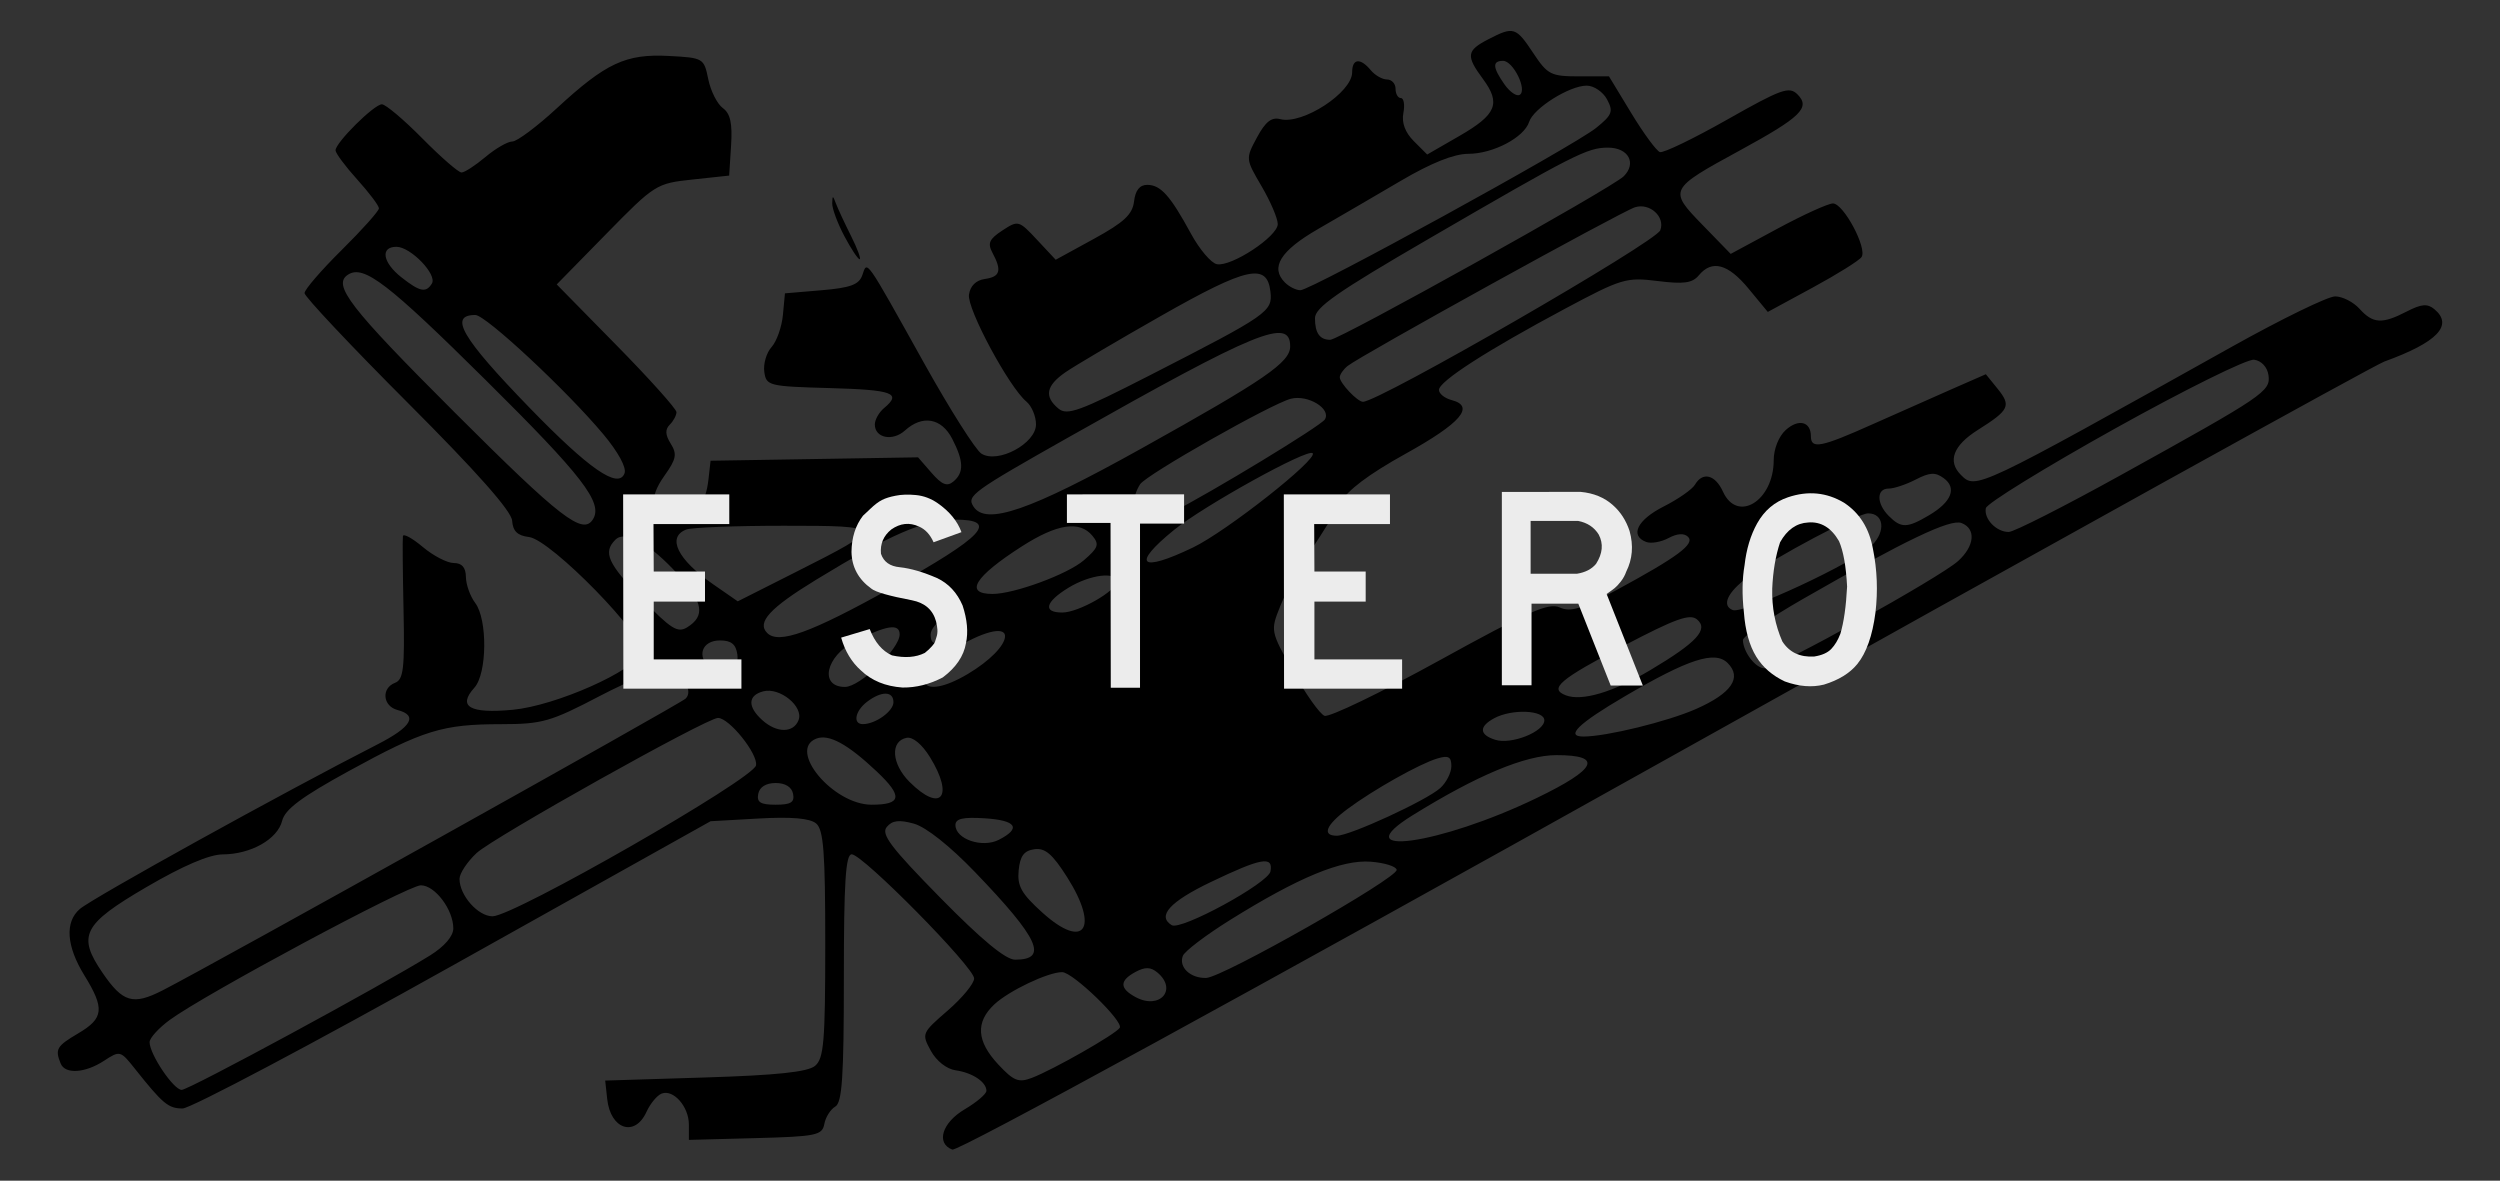 <?xml version="1.0" encoding="UTF-8" standalone="no"?> <!-- Created with Inkscape (http://www.inkscape.org/) --> <svg xmlns:dc="http://purl.org/dc/elements/1.1/" xmlns:cc="http://creativecommons.org/ns#" xmlns:rdf="http://www.w3.org/1999/02/22-rdf-syntax-ns#" xmlns:svg="http://www.w3.org/2000/svg" xmlns="http://www.w3.org/2000/svg" xmlns:sodipodi="http://sodipodi.sourceforge.net/DTD/sodipodi-0.dtd" xmlns:inkscape="http://www.inkscape.org/namespaces/inkscape" width="360" height="170" id="svg3132" version="1.1" inkscape:version="0.48.0 r9654" sodipodi:docname="rgs-sardegna.svg"><rect width="100%" height="100%" fill="#808080" stroke="none"/><defs id="defs3134"></defs><g inkscape:label="Livello 1" inkscape:groupmode="layer" id="layer1" transform="translate(0,-882.362)"><g id="g3865" transform="translate(29.643,-56.071)"><rect y="938.434" x="-29.643" height="170" width="360" id="rect3351" style="fill:#333333;fill-rule:evenodd;stroke:none"></rect><path sodipodi:nodetypes="ccssscccscscscsscsscsscsscsscscsssssssccscssssccccccsscssscscssssscscsscsscscsccscssccssssssccssccssscscccscssscscssscsssscccccsssccsscsccssssssssssscscsssscsssssscccssscsccccscscsssccsssscccscscssssssssssssssssscsscsscscscsscsccscscsscscscsscccsscccsscccssssccssccsscscsscsscssscssscsssccssscssscsscssssscscccccsccssccscssssccscscscscsscscssssssscsscsccccsscsssscsccsccsscccsscsssssscscccsccscsccssscssscssssscs" inkscape:connector-curvature="0" id="path3878" d="m -20.905,1091.582 c 0.634,1.571 3.523,1.386 6.251,-0.402 2.267,-1.485 2.36,-1.462 4.408,1.116 4.055,5.104 4.838,5.758 6.899,5.758 1.144,0 18.719,-9.307 39.054,-20.682 l 36.973,-20.682 6.935,-0.391 c 4.695,-0.265 7.362,-0.037 8.257,0.706 1.079,0.896 1.322,4.089 1.322,17.393 0,14.051 -0.203,16.464 -1.472,17.521 -1.058,0.88 -5.52,1.351 -15.845,1.671 l -14.372,0.446 0.29,2.667 c 0.476,4.372 3.98,5.516 5.652,1.846 0.547,-1.2 1.531,-2.388 2.187,-2.64 1.699,-0.652 3.922,1.882 3.922,4.47 l 0,2.198 9.585,-0.254 c 8.775,-0.232 9.614,-0.404 9.919,-2.039 0.183,-0.982 0.891,-2.107 1.573,-2.499 0.992,-0.572 1.239,-4.266 1.239,-18.523 0,-13.8 0.255,-17.809 1.133,-17.809 1.581,0 17.609,16.25 17.626,17.87 0.013,0.727 -1.7,2.807 -3.794,4.621 -3.748,3.247 -3.786,3.338 -2.439,5.802 0.804,1.47 2.278,2.631 3.571,2.812 2.415,0.339 4.433,1.684 4.433,2.955 0,0.447 -1.406,1.643 -3.124,2.657 -3.267,1.927 -4.179,4.889 -1.788,5.806 0.792,0.304 42.488,-22.49 102.433,-55.998 55.603,-31.081 102.302,-56.947 103.775,-57.48 7.643,-2.769 9.995,-5.232 7.205,-7.546 -0.994,-0.825 -1.869,-0.751 -3.973,0.337 -3.549,1.835 -4.857,1.76 -6.803,-0.39 -0.889,-0.982 -2.469,-1.785 -3.511,-1.785 -1.042,0 -7.709,3.248 -14.814,7.217 -36.911,20.622 -36.932,20.632 -39.073,18.491 -1.965,-1.965 -1.113,-4.236 2.425,-6.469 4.566,-2.882 4.851,-3.48 2.847,-5.955 l -1.682,-2.077 -4.785,2.095 c -2.632,1.152 -7.816,3.451 -11.52,5.108 -7.468,3.342 -8.887,3.618 -8.887,1.728 0,-2.122 -1.785,-2.562 -3.627,-0.894 -1.007,0.911 -1.729,2.729 -1.729,4.352 0,5.842 -5.228,9.08 -7.304,4.524 -1.119,-2.456 -2.925,-2.908 -4.033,-1.009 -0.393,0.673 -2.421,2.087 -4.508,3.143 -3.793,1.919 -4.915,4.187 -2.525,5.104 0.698,0.268 2.147,0.017 3.22,-0.557 1.26,-0.674 2.257,-0.738 2.817,-0.178 1.022,1.022 -1.49,2.887 -10.367,7.696 -4.956,2.685 -6.566,3.177 -8.103,2.476 -1.601,-0.73 -4.463,0.528 -17.289,7.596 -8.454,4.659 -15.92,8.26 -16.592,8.002 -0.672,-0.258 -2.702,-3.115 -4.51,-6.349 -3.287,-5.878 -3.288,-5.882 -1.858,-9.456 0.787,-1.967 2.735,-5.521 4.329,-7.899 1.594,-2.377 3.547,-5.517 4.34,-6.978 0.964,-1.776 4.066,-4.11 9.364,-7.048 7.979,-4.425 10.055,-6.841 6.644,-7.733 -1.006,-0.263 -1.829,-0.922 -1.829,-1.465 0,-1.232 6.912,-5.684 18.127,-11.676 8.179,-4.37 8.842,-4.569 13.362,-4.004 3.775,0.472 5,0.301 5.935,-0.826 1.893,-2.28 4.203,-1.659 7.164,1.928 l 2.764,3.347 6.451,-3.498 c 3.548,-1.924 6.722,-3.907 7.053,-4.407 0.843,-1.272 -2.599,-7.716 -4.122,-7.716 -0.689,0 -4.284,1.635 -7.988,3.633 l -6.736,3.633 -4.067,-4.185 c -4.899,-5.041 -4.853,-5.133 5.389,-10.716 8.802,-4.798 10.203,-6.162 8.291,-8.074 -1.187,-1.187 -2.32,-0.779 -10.121,3.638 -4.831,2.736 -9.189,4.84 -9.684,4.675 -0.495,-0.165 -2.348,-2.686 -4.118,-5.602 l -3.217,-5.302 -4.34,-7e-4 c -4.024,-7.2e-4 -4.501,-0.244 -6.56,-3.347 -2.507,-3.778 -2.829,-3.877 -6.487,-1.985 -3.131,1.619 -3.231,2.366 -0.762,5.706 2.612,3.533 1.954,5.127 -3.388,8.206 l -4.64,2.674 -1.919,-1.919 c -1.261,-1.261 -1.779,-2.655 -1.51,-4.064 0.226,-1.179 0.064,-2.144 -0.359,-2.144 -0.423,0 -0.769,-0.603 -0.769,-1.339 0,-0.736 -0.553,-1.339 -1.23,-1.339 -0.676,0 -1.73,-0.603 -2.341,-1.339 -1.51,-1.819 -2.678,-1.685 -2.678,0.308 0,2.908 -7.162,7.572 -10.352,6.741 -1.25,-0.326 -2.136,0.371 -3.352,2.634 -1.651,3.072 -1.65,3.083 0.669,7.041 1.278,2.18 2.323,4.626 2.323,5.436 0,1.782 -6.674,6.179 -8.769,5.777 -0.823,-0.158 -2.501,-2.134 -3.728,-4.392 -2.982,-5.484 -4.368,-7.031 -6.299,-7.031 -1.086,0 -1.709,0.782 -1.899,2.381 -0.223,1.882 -1.436,3.013 -5.782,5.393 l -5.5,3.011 -2.68,-2.868 c -2.631,-2.815 -2.723,-2.84 -5.004,-1.345 -1.895,1.241 -2.156,1.836 -1.416,3.219 1.37,2.56 1.111,3.446 -1.101,3.76 -1.279,0.182 -2.111,1.003 -2.29,2.262 -0.29,2.036 5.771,13.319 8.267,15.391 0.763,0.633 1.387,2.112 1.387,3.287 0,2.756 -5.487,5.699 -7.859,4.215 -0.833,-0.521 -4.527,-6.348 -8.209,-12.95 -8.651,-15.51 -8.205,-14.874 -8.942,-12.753 -0.475,1.366 -1.701,1.819 -5.871,2.172 l -5.271,0.446 -0.293,3.124 c -0.161,1.718 -0.896,3.794 -1.634,4.613 -0.738,0.819 -1.208,2.425 -1.046,3.571 0.284,2.007 0.626,2.091 9.445,2.336 9.081,0.253 10.386,0.732 7.811,2.87 -0.736,0.611 -1.339,1.677 -1.339,2.369 0,1.956 2.571,2.468 4.344,0.864 2.513,-2.275 5.249,-1.797 6.792,1.187 1.675,3.239 1.721,4.884 0.172,6.17 -0.91,0.755 -1.649,0.46 -3.137,-1.251 l -1.947,-2.239 -14.939,0.245 -14.939,0.245 -0.302,2.678 c -0.408,3.62 -1.654,4.91 -4.745,4.91 -3.468,0 -4.048,-1.985 -1.589,-5.439 1.699,-2.386 1.839,-3.1 0.903,-4.6 -0.795,-1.274 -0.836,-2.049 -0.143,-2.741 0.531,-0.531 0.966,-1.344 0.966,-1.805 0,-0.462 -3.88,-4.788 -8.622,-9.615 l -8.622,-8.776 7.124,-7.268 c 7.003,-7.146 7.213,-7.278 12.416,-7.837 l 5.292,-0.568 0.276,-4.327 c 0.205,-3.215 -0.102,-4.602 -1.192,-5.4 -0.807,-0.59 -1.749,-2.459 -2.094,-4.154 -0.617,-3.034 -0.704,-3.085 -5.687,-3.347 -6.194,-0.326 -9.053,1.01 -16.125,7.535 -2.851,2.63 -5.732,4.783 -6.403,4.783 -0.671,0 -2.413,1.004 -3.872,2.232 -1.459,1.227 -3.01,2.232 -3.446,2.232 -0.437,0 -2.976,-2.209 -5.643,-4.91 -2.667,-2.7 -5.286,-4.91 -5.82,-4.91 -1.119,0 -6.677,5.518 -6.677,6.629 0,0.408 1.406,2.298 3.124,4.2 1.718,1.902 3.124,3.771 3.124,4.153 0,0.382 -2.41,3.08 -5.356,5.995 -2.946,2.915 -5.356,5.71 -5.356,6.211 0,0.501 6.693,7.613 14.873,15.803 9.964,9.977 14.922,15.578 15.021,16.97 0.108,1.511 0.768,2.152 2.423,2.35 3.166,0.378 17.019,14.578 16.23,16.636 -1.005,2.618 -12.374,7.664 -18.572,8.243 -6.188,0.578 -7.981,-0.458 -5.514,-3.184 1.834,-2.027 1.908,-9.83 0.116,-12.2 -0.721,-0.953 -1.323,-2.636 -1.339,-3.741 -0.019,-1.377 -0.568,-2.009 -1.745,-2.009 -0.944,0 -2.953,-1.04 -4.463,-2.311 -1.511,-1.271 -2.8,-1.974 -2.865,-1.562 -0.065,0.412 -0.024,5.209 0.091,10.661 0.178,8.394 -0.009,9.996 -1.22,10.461 -2.015,0.773 -1.78,3.358 0.355,3.917 2.992,0.782 2.018,2.446 -2.901,4.957 -13.492,6.887 -40.956,22.076 -42.848,23.697 -2.177,1.865 -1.941,5.341 0.646,9.542 2.957,4.801 2.812,6.19 -0.869,8.362 -3.126,1.844 -3.375,2.272 -2.533,4.358 z m 12.352,-25.41 c 5.252,-3.069 9.054,-4.699 10.979,-4.706 4.049,-0.016 7.893,-2.187 8.558,-4.834 0.417,-1.663 2.779,-3.427 9.589,-7.161 10.785,-5.914 13.504,-6.75 21.957,-6.757 5.917,-0.01 7.091,-0.341 14.21,-4.064 4.268,-2.233 8.555,-3.94 9.527,-3.794 2.224,0.334 4.035,3.014 2.821,4.175 -0.85,0.813 -68.213,38.391 -75.313,42.013 -4.266,2.176 -5.727,1.751 -8.648,-2.518 -3.679,-5.375 -2.85,-6.995 6.32,-12.354 z m 3.347,19.134 c 5.079,-3.723 34.299,-19.388 36.163,-19.388 2.036,0 4.676,3.504 4.676,6.206 0,1.121 -1.27,2.596 -3.347,3.891 -6.913,4.306 -34.724,19.361 -35.764,19.361 -1.172,0 -4.62,-5.123 -4.625,-6.873 0,-0.589 1.302,-2.027 2.898,-3.197 z M 20.509,977.959 c 2.257,-1.395 5.726,1.271 19.806,15.222 13.936,13.809 16.898,17.651 15.435,20.019 -1.453,2.351 -4.624,-0.095 -19.884,-15.339 -15.241,-15.224 -17.722,-18.44 -15.356,-19.902 z m 6.935,-3.986 c 2.043,0 5.903,4 5.106,5.29 -0.851,1.377 -1.726,1.199 -4.384,-0.891 -2.719,-2.138 -3.09,-4.398 -0.722,-4.398 z m 11.537,87.304 c 2.414,-2.257 33.148,-19.462 34.767,-19.462 1.619,0 5.787,5.199 5.475,6.83 -0.377,1.968 -34.88,21.735 -37.938,21.735 -2.097,0 -4.758,-3.013 -4.758,-5.388 0,-0.781 1.105,-2.453 2.455,-3.715 z m -0.173,-77.485 c 1.488,0 13.126,10.841 18.399,17.139 2.181,2.605 3.398,4.842 3.082,5.665 -0.887,2.312 -5.099,-0.6 -13.701,-9.473 -9.75,-10.057 -11.661,-13.331 -7.78,-13.331 z m 20.168,32.36 c 1.449,-1.449 4.982,0.536 9.138,5.136 3.511,3.887 3.822,5.856 1.182,7.488 -1.354,0.837 -2.344,0.215 -6.472,-4.066 -4.96,-5.145 -5.674,-6.732 -3.848,-8.558 z m 10.206,-1.468 c 0.777,-0.298 7.089,-0.542 14.028,-0.542 14.72,0 14.746,0.105 1.693,6.692 l -8.308,4.192 -3.558,-2.466 c -5.122,-3.55 -6.704,-6.782 -3.854,-7.876 z m 4.849,15.972 c 1.623,0 2.296,0.541 2.505,2.013 0.345,2.429 -1.954,3.584 -3.906,1.963 -2.015,-1.673 -1.204,-3.976 1.401,-3.976 z m 6.24,7.328 c 2.377,-0.622 5.831,2.189 5.083,4.137 -0.726,1.893 -3.148,1.893 -5.239,7e-4 -2.134,-1.931 -2.072,-3.555 0.156,-4.138 z m 1.782,13.203 c 1.392,0 2.318,0.577 2.508,1.562 0.235,1.22 -0.313,1.562 -2.508,1.562 -2.195,0 -2.743,-0.342 -2.508,-1.562 0.19,-0.986 1.116,-1.562 2.508,-1.562 z m 5.805,-29.258 c 10.657,-6.514 15.592,-8.662 19.925,-8.672 6.56,-0.015 4.354,2.36 -9.215,9.92 -11.476,6.393 -16.084,8.058 -17.735,6.406 -1.523,-1.523 0.371,-3.587 7.026,-7.654 z m 0.058,22.862 c 1.799,-0.69 4.499,0.778 8.677,4.72 3.805,3.59 3.623,4.799 -0.725,4.799 -5.545,0 -12.151,-7.908 -7.952,-9.52 z m 5.545,-14.014 c 4.571,-2.325 6.445,-2.612 6.445,-0.986 0,2.086 -5.698,7.559 -7.87,7.559 -3.747,0 -2.786,-4.431 1.425,-6.573 z m 1.759,8.708 c 2.078,-1.578 3.794,-1.548 3.794,0.065 0,1.301 -2.589,3.156 -4.405,3.156 -1.481,0 -1.12,-1.907 0.611,-3.221 z m 6.741,17.554 c 1.735,0.482 5.187,3.218 8.803,6.979 9.221,9.591 10.602,12.609 5.771,12.609 -1.369,0 -4.814,-2.852 -10.775,-8.919 -7.14,-7.268 -8.568,-9.154 -7.708,-10.19 0.789,-0.951 1.773,-1.071 3.909,-0.478 z m -1.04,-12.362 c 0.88,-0.168 2.211,0.935 3.347,2.774 3.539,5.726 1.584,8.098 -2.942,3.572 -2.597,-2.597 -2.807,-5.889 -0.405,-6.346 z m 6.748,-12.703 c 4.037,-2.56 7.413,-3.442 7.413,-1.936 0,1.329 -2.203,3.569 -5.356,5.446 -6.843,4.073 -8.786,0.758 -2.057,-3.509 z m -1.418,-4.495 c 2.822,-1.51 4.165,0.359 1.566,2.18 -2.551,1.787 -3.447,1.822 -3.447,0.135 0,-0.719 0.847,-1.761 1.881,-2.314 z m 5.93,28.791 c 4.549,0.292 5.281,1.424 2.004,3.096 -2.383,1.216 -6.244,-0.098 -6.244,-2.123 0,-0.928 1.079,-1.175 4.24,-0.973 z m 12.17,-54.936 c 27.037,-15.279 31.793,-17.228 31.793,-13.03 0,2.311 -3.591,4.777 -21.424,14.712 -16.065,8.95 -22.404,11.139 -24.189,8.35 -0.986,-1.54 -0.203,-2.108 13.82,-10.032 z m -6.857,15.783 c 5.092,-3.264 8.33,-3.753 10.17,-1.535 1.03,1.241 0.857,1.733 -1.244,3.54 -2.332,2.006 -10.021,4.838 -13.136,4.838 -4.12,0 -2.594,-2.481 4.211,-6.843 z m -3.962,65.957 c 2.092,-1.966 7.774,-4.669 9.778,-4.652 1.543,0.013 8.865,7.088 8.293,8.013 -0.555,0.899 -9.59,6.045 -12.663,7.213 -1.91,0.726 -2.61,0.446 -4.831,-1.932 -3.119,-3.339 -3.303,-6.082 -0.577,-8.642 z m 5.772,-22.351 c 1.545,-0.22 2.601,0.68 4.718,4.017 4.698,7.404 2.484,10.569 -3.568,5.101 -3.022,-2.73 -3.63,-3.815 -3.409,-6.079 0.202,-2.068 0.765,-2.827 2.259,-3.039 z m 4.928,-37.665 c 3.094,-1.887 6.918,-2.367 6.918,-0.87 0,1.326 -5.474,4.443 -7.811,4.447 -2.863,0.01 -2.483,-1.519 0.893,-3.577 z M 123.784,992.037 c 1.35,-0.933 7.573,-4.604 13.829,-8.158 12.322,-6.999 15.204,-7.634 15.686,-3.456 0.332,2.883 -0.266,3.298 -17.356,12.049 -10.119,5.181 -11.917,5.837 -13.167,4.8 -2.09,-1.734 -1.787,-3.303 1.008,-5.235 z m 10.099,86.347 c 1.367,-0.732 2.173,-0.712 3.124,0.078 2.965,2.46 0.373,5.426 -3.112,3.561 -2.349,-1.257 -2.353,-2.386 -0.013,-3.638 z m 0.648,-70.216 c 0.875,-1.376 18.943,-11.623 21.723,-12.319 2.454,-0.615 5.832,1.447 4.884,2.981 -0.574,0.929 -16.27,10.467 -22.118,13.44 -3.939,2.003 -6.741,-0.558 -4.488,-4.102 z m 4.874,6.585 c 4.31,-3.5 19.259,-11.776 19.976,-11.059 0.828,0.828 -12.431,11.272 -17.242,13.582 -7.643,3.669 -8.914,2.496 -2.733,-2.523 z m 5.331,50.683 c 7.257,-3.478 8.988,-3.786 8.571,-1.527 -0.315,1.704 -12.908,8.563 -14.226,7.748 -2.14,-1.323 -0.269,-3.381 5.656,-6.221 z m 2.797,5.446 c 9.826,-6.12 16.02,-8.684 20.202,-8.365 1.988,0.152 3.672,0.678 3.742,1.169 0.169,1.177 -25.068,15.502 -27.43,15.569 -2.276,0.065 -3.986,-1.55 -3.362,-3.176 0.258,-0.674 3.34,-3.013 6.848,-5.197 z m 12.627,-99.47 c 2.946,-1.698 8.319,-4.828 11.941,-6.957 4.349,-2.557 7.636,-3.871 9.682,-3.871 3.573,0 8.06,-2.358 8.775,-4.612 0.619,-1.948 5.803,-5.207 8.284,-5.207 1.03,0 2.349,0.892 2.932,1.982 0.935,1.747 0.747,2.234 -1.589,4.115 -3.28,2.641 -41.039,23.362 -42.572,23.362 -0.613,0 -1.611,-0.497 -2.219,-1.105 -2.162,-2.161 -0.67,-4.572 4.765,-7.705 z m 15.845,1.463 c 21.066,-12.24 22.92,-13.183 25.902,-13.183 2.94,0 4.164,2.229 2.267,4.126 -1.678,1.678 -40.933,23.546 -42.267,23.546 -1.505,0 -2.193,-0.975 -2.193,-3.107 0,-1.545 3.162,-3.754 16.291,-11.382 z m -11.605,82.051 c 3.739,-2.779 10.373,-6.508 12.944,-7.275 1.592,-0.475 2.009,-0.245 2.009,1.108 0,0.939 -0.721,2.36 -1.603,3.158 -1.954,1.768 -13.007,6.86 -14.892,6.86 -2.189,0 -1.574,-1.534 1.542,-3.851 z m 0,-63.784 c 1.844,-1.494 39.37,-22.221 41.392,-22.862 2.13,-0.676 4.388,1.376 3.645,3.313 -0.659,1.718 -40.498,24.698 -42.817,24.698 -0.787,0 -3.336,-2.693 -3.336,-3.525 0,-0.396 0.502,-1.126 1.116,-1.623 z m 9.373,64.689 c 9.28,-5.755 16.225,-8.659 20.708,-8.659 6.776,0 5.866,1.972 -2.855,6.183 -13.964,6.744 -27.838,8.667 -17.853,2.475 z m 11.769,-13.983 c 2.553,-1.366 7.2,-1.168 7.2,0.307 0,1.651 -4.763,3.541 -7.075,2.807 -2.318,-0.736 -2.365,-1.915 -0.124,-3.114 z m 1.254,-94.653 c 1.462,0 3.524,4.199 2.402,4.893 -0.439,0.271 -1.428,-0.406 -2.198,-1.506 -1.714,-2.448 -1.771,-3.387 -0.204,-3.387 z m 17.454,84.194 c 7.358,-3.861 9.449,-4.613 10.47,-3.765 1.722,1.429 0,3.304 -6.713,7.302 -5.335,3.178 -9.845,4.524 -12.169,3.633 -2.477,-0.951 -0.935,-2.265 8.412,-7.169 z m 0.092,7.306 c 9.175,-5.379 12.975,-6.607 14.798,-4.784 2.104,2.104 0.56,4.354 -4.533,6.607 -4.098,1.812 -12.929,3.977 -16.226,3.977 -2.676,0 -0.772,-1.852 5.962,-5.8 z m 17.678,-17.132 c 3.883,-2.865 15.83,-9.205 17.344,-9.205 2.272,0 2.582,2.57 0.554,4.598 -2.481,2.48 -18.478,9.927 -20.039,9.328 -1.653,-0.634 -0.775,-2.57 2.141,-4.721 z m 7.99,3.106 c 14.781,-8.477 21.18,-11.541 22.805,-10.918 2.119,0.813 1.896,3.312 -0.488,5.469 -2.639,2.388 -26.189,15.454 -27.854,15.454 -1.301,0 -3.088,-2.317 -3.138,-4.069 -0.015,-0.52 3.889,-3.191 8.676,-5.937 z m 12.319,-15.881 c 0.761,0 2.515,-0.585 3.899,-1.301 2.018,-1.043 2.813,-1.083 4.021,-0.2 1.934,1.414 1.142,3.424 -2.104,5.341 -3.17,1.873 -4.019,1.889 -5.796,0.112 -1.796,-1.796 -1.807,-3.953 -0.02,-3.953 z m 32.537,-8.613 c 10.117,-5.638 19.098,-10.084 20.085,-9.942 1.055,0.151 1.9,1.059 2.065,2.218 0.332,2.334 -0.553,2.933 -21.292,14.413 -8.121,4.495 -15.371,8.173 -16.112,8.173 -1.79,0 -3.604,-1.889 -3.293,-3.429 0.137,-0.679 8.484,-5.824 18.549,-11.433 z M 91.932,972.412 c 0.972,1.841 1.967,3.347 2.21,3.347 0.244,0 -0.313,-1.506 -1.236,-3.347 -0.924,-1.841 -1.904,-3.95 -2.179,-4.686 -0.444,-1.19 -0.503,-1.19 -0.531,0 -0.017,0.736 0.764,2.845 1.736,4.686 z" style="fill:#000000"></path><g transform="translate(-870.725,478.739)" id="text3353" style="font-size:32.381px;font-style:normal;font-variant:normal;font-weight:normal;font-stretch:normal;text-align:center;line-height:125%;letter-spacing:0px;word-spacing:0px;text-anchor:middle;fill:#ececec;fill-opacity:1;stroke:none;font-family:ICAO_new;-inkscape-font-specification:ICAO_new"><path inkscape:connector-curvature="0" id="path3416" d="m 946.098,530.883 -15.284,0 0.033,27.978 17,0 0,-4.21 -12.628,0 0,-8.322 7.383,0 0,-4.339 -7.383,0 -0.033,-6.832 10.913,0 z"></path><path inkscape:connector-curvature="0" id="path3418" d="m 970.045,531.078 c -0.798,0.151 -1.452,0.356 -1.959,0.615 -0.508,0.259 -1.069,0.686 -1.684,1.279 -0.615,0.594 -0.966,0.923 -1.052,0.987 -1.08,1.403 -1.631,3.141 -1.652,5.214 0.043,2.18 0.993,3.939 2.85,5.278 0.605,0.497 2.558,1.058 5.861,1.684 1.856,0.367 3.011,1.381 3.465,3.044 0.108,0.432 0.173,0.826 0.195,1.182 0.022,0.356 -0.016,0.691 -0.113,1.004 -0.097,0.313 -0.173,0.556 -0.227,0.728 -0.054,0.173 -0.2,0.389 -0.437,0.648 -0.238,0.259 -0.394,0.421 -0.469,0.486 -0.075,0.065 -0.264,0.227 -0.567,0.486 -1.295,0.648 -2.871,0.766 -4.728,0.356 -1.403,-0.626 -2.472,-1.889 -3.206,-3.789 l -4.113,1.231 c 0.561,1.964 1.511,3.54 2.85,4.728 1.532,1.468 3.529,2.288 5.99,2.461 1.965,0.022 3.896,-0.464 5.796,-1.458 1.9,-1.424 3.012,-3.065 3.335,-4.921 0.346,-1.598 0.184,-3.411 -0.485,-5.44 -0.799,-1.856 -2.03,-3.173 -3.692,-3.951 -1.986,-0.864 -3.766,-1.382 -5.342,-1.554 -1.425,-0.129 -2.332,-0.777 -2.72,-1.943 -0.13,-1.425 0.367,-2.591 1.489,-3.497 1.295,-0.906 2.623,-1.047 3.983,-0.421 0.906,0.389 1.608,1.144 2.105,2.267 l 4.015,-1.458 c -0.583,-1.598 -1.727,-2.99 -3.432,-4.177 -0.972,-0.669 -2.013,-1.058 -3.125,-1.166 -1.112,-0.108 -2.089,-0.075 -2.93,0.097 z"></path><path inkscape:connector-curvature="0" id="path3420" d="m 994.719,530.883 0,4.113 6.282,0 0.033,23.735 4.21,0 0,-23.639 6.346,0 0,-4.21 z"></path><path inkscape:connector-curvature="0" id="path3422" d="m 1041.237,530.883 -15.284,0 0.033,27.978 17,0 0,-4.21 -12.628,0 0,-8.322 7.383,0 0,-4.339 -7.383,0 -0.033,-6.832 10.913,0 z"></path><path inkscape:connector-curvature="0" id="path3424" d="m 1061.492,534.705 6.832,0 c 1.339,0.259 2.332,0.917 2.979,1.975 0.69,1.317 0.561,2.72 -0.389,4.21 -0.626,0.755 -1.543,1.23 -2.752,1.424 l -6.67,0 z m -4.144,-4.177 0,27.847 4.274,0 0,-11.754 6.736,0 4.662,11.786 4.631,0 -5.214,-13.179 c 0.497,-0.346 0.88,-0.627 1.15,-0.842 0.27,-0.216 0.572,-0.54 0.907,-0.971 0.335,-0.432 0.588,-0.896 0.761,-1.393 0.907,-1.813 1.069,-3.767 0.486,-5.861 -0.497,-1.511 -1.296,-2.752 -2.396,-3.724 -1.231,-1.101 -2.774,-1.738 -4.631,-1.91 z"></path><path inkscape:connector-curvature="0" id="path3426" d="m 1101.463,534.931 c 1.835,-0.151 3.313,0.745 4.436,2.688 0.626,1.425 1.014,3.605 1.166,6.541 -0.151,2.893 -0.475,5.159 -0.971,6.8 -0.346,0.907 -0.783,1.636 -1.312,2.186 -0.529,0.55 -1.344,0.912 -2.445,1.085 -2.05,0.13 -3.583,-0.593 -4.598,-2.169 -1.036,-2.353 -1.521,-4.89 -1.457,-7.61 0.108,-2.504 0.486,-4.728 1.133,-6.67 1.014,-1.814 2.364,-2.764 4.048,-2.85 z m -7.351,0.129 c -0.949,1.706 -1.554,3.713 -1.813,6.023 -0.345,1.986 -0.378,4.242 -0.097,6.768 0.194,2.655 0.788,4.792 1.781,6.411 0.95,1.532 2.321,2.72 4.113,3.561 2.029,0.734 3.907,0.885 5.634,0.454 2.116,-0.648 3.714,-1.63 4.793,-2.947 1.317,-1.619 2.191,-4.09 2.623,-7.415 0.367,-3.108 0.248,-6.163 -0.356,-9.164 -0.539,-2.979 -1.932,-5.202 -4.177,-6.67 -2.504,-1.49 -5.192,-1.749 -8.063,-0.778 -1.922,0.648 -3.401,1.9 -4.437,3.756 z"></path></g></g></g></svg> 